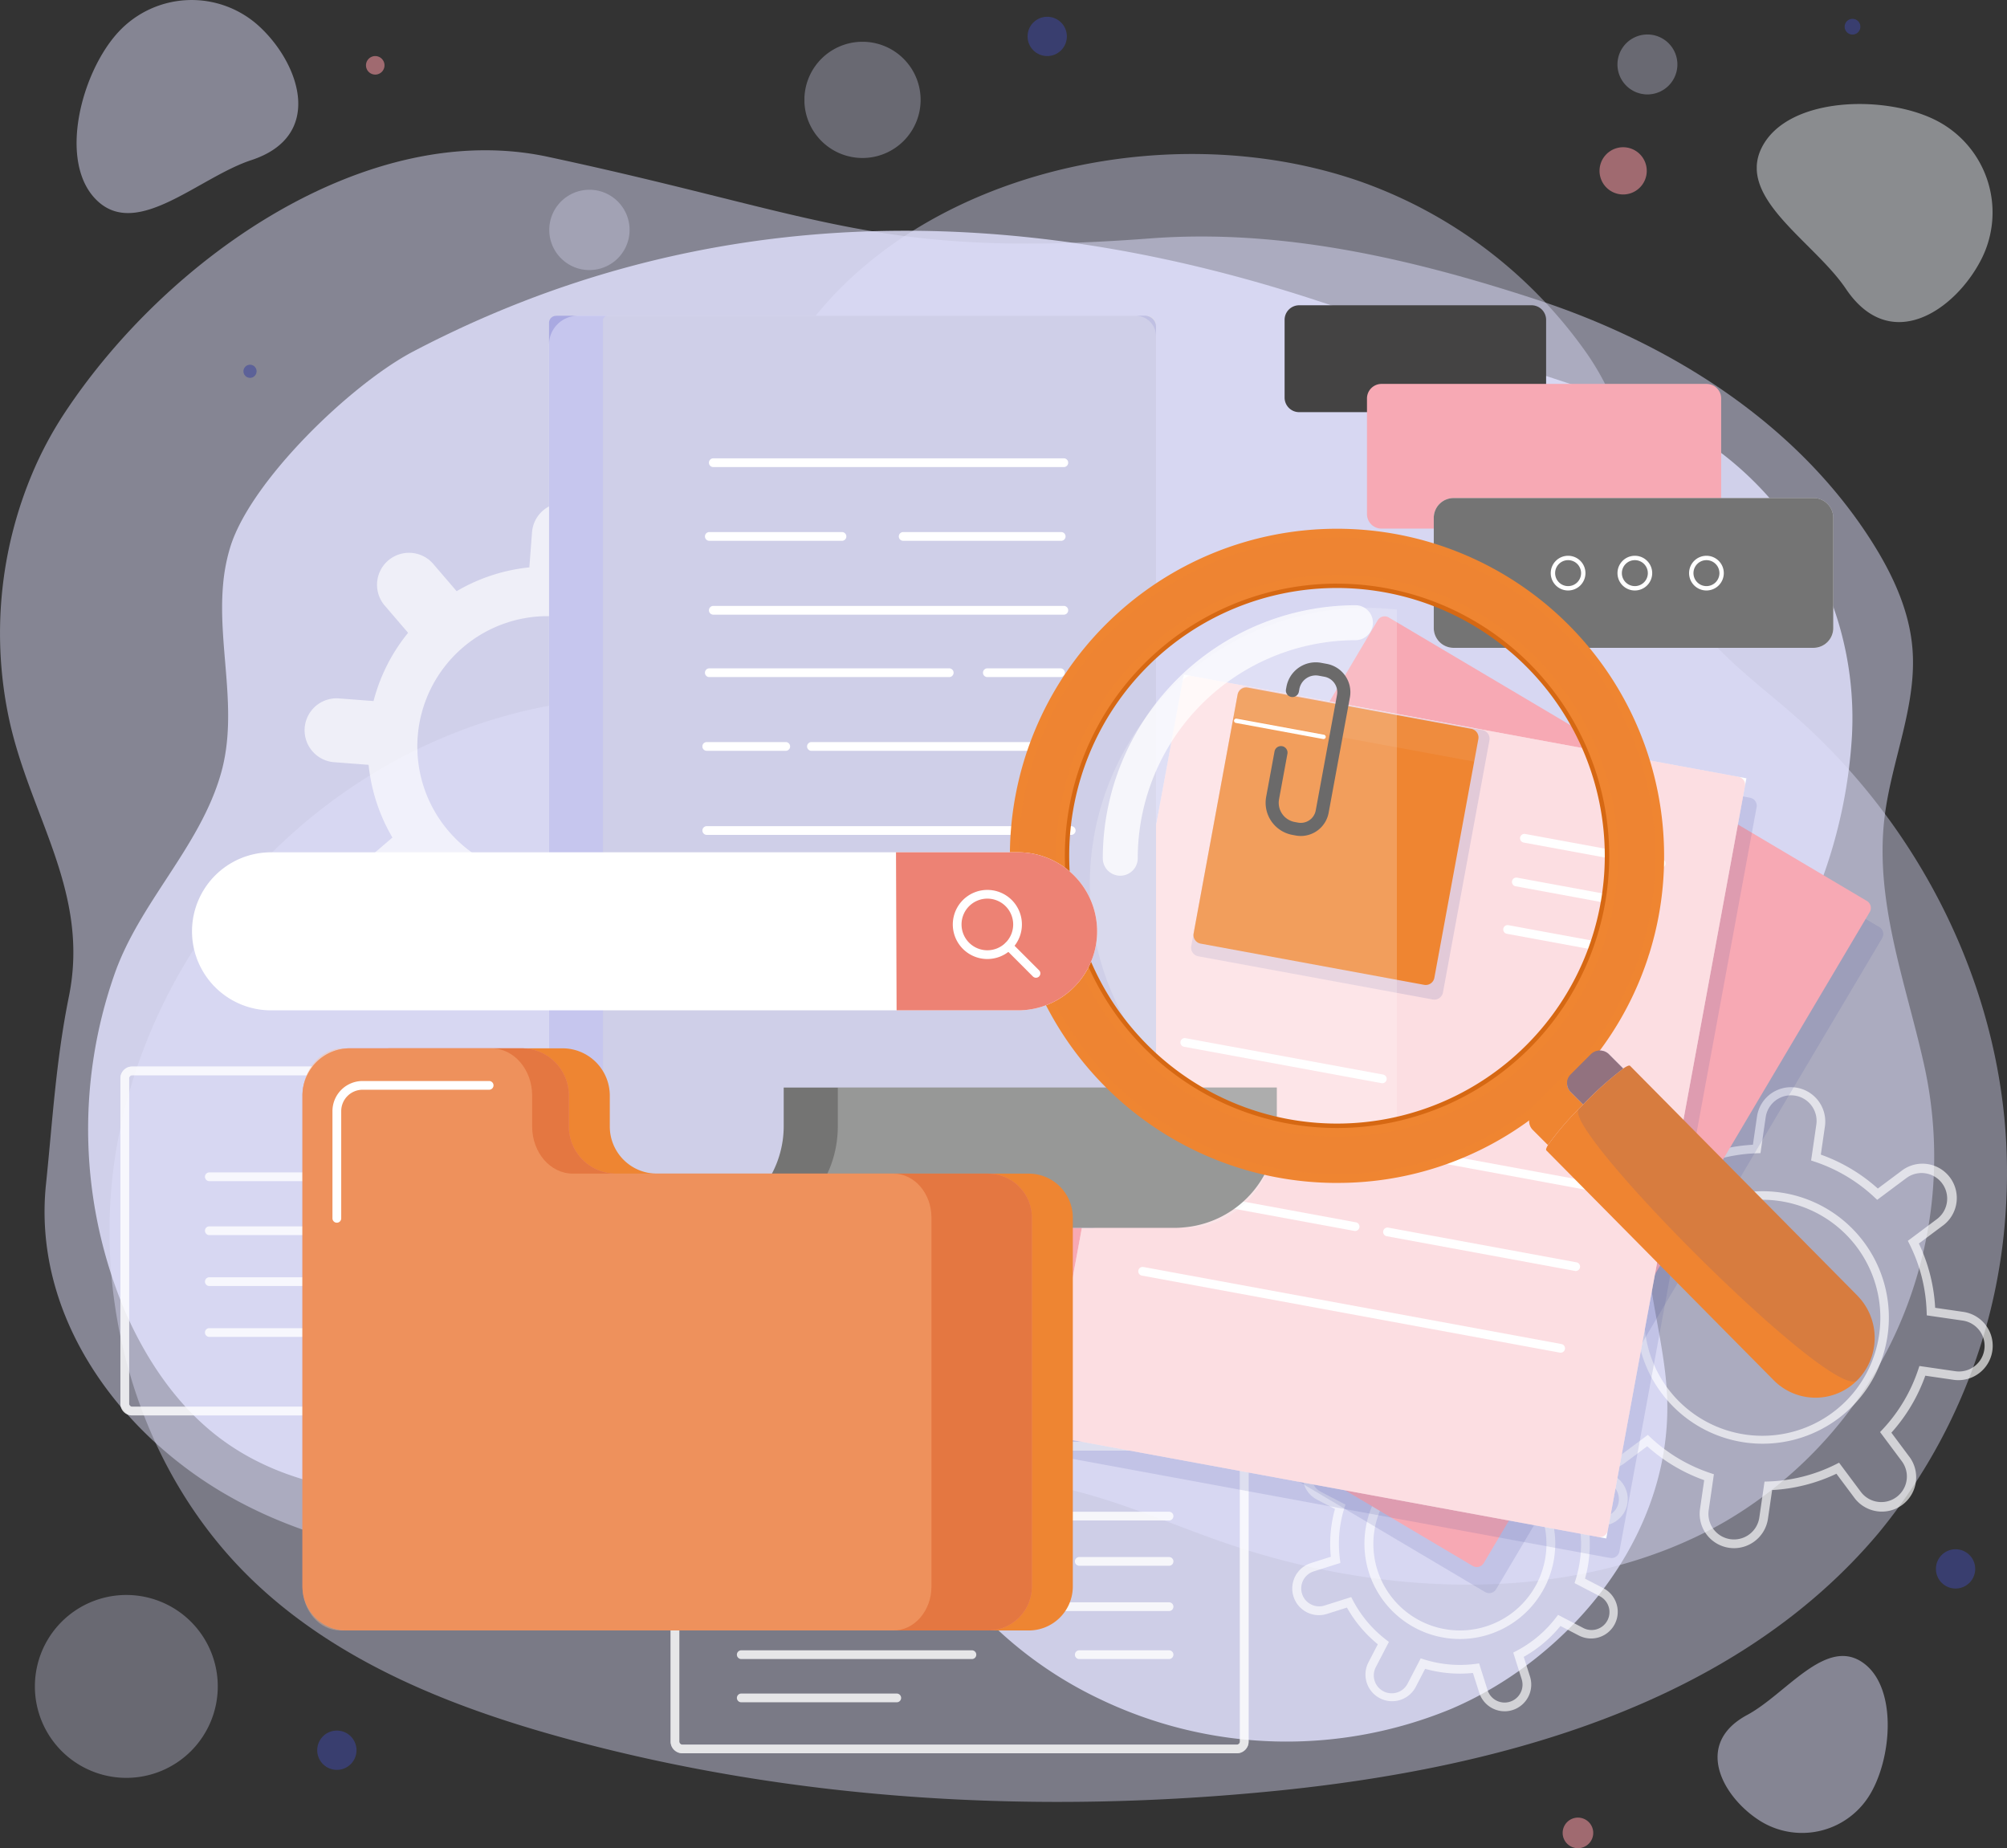 <svg xmlns="http://www.w3.org/2000/svg" width="255.564" height="235.349" viewBox="0 0 255.564 235.349">
    <rect x="0" y="0" width="255.564" height="235.349" fill="#333333" stroke="none"/>
    <defs>
        <clipPath id="2b7c87qoga">
            <path data-name="Rectangle 2" style="fill:none" d="M0 0h241.623v209.845H0z"/>
        </clipPath>
        <clipPath id="cafvvnw10b">
            <path data-name="Rectangle 3" style="fill:none" d="M0 0h14.793v14.793H0z"/>
        </clipPath>
        <clipPath id="hk7xkxapjc">
            <path data-name="Rectangle 4" style="fill:none" d="M0 0h7.633v7.633H0z"/>
        </clipPath>
        <clipPath id="dsurbnke0d">
            <path data-name="Rectangle 5" style="fill:none" d="M0 0h10.227v10.228H0z"/>
        </clipPath>
        <clipPath id="g4h5zfilde">
            <path data-name="Rectangle 6" style="fill:none" d="M0 0h23.288v23.288H0z"/>
        </clipPath>
        <clipPath id="7jcjv7ncyf">
            <path data-name="Rectangle 7" style="fill:none" d="M0 0h30.029v27.768H0z"/>
        </clipPath>
        <clipPath id="6wrmit9uug">
            <path data-name="Rectangle 8" style="fill:none" d="M0 0h21.668v22.534H0z"/>
        </clipPath>
        <clipPath id="0k8hs9jbnh">
            <path data-name="Rectangle 9" style="fill:none" d="M0 0h28.228v27.129H0z"/>
        </clipPath>
        <clipPath id="ce89y7tufi">
            <path data-name="Rectangle 10" style="fill:none" d="M0 0h246.332v182.648H0z"/>
        </clipPath>
        <clipPath id="0ueg2q07ij">
            <path data-name="Rectangle 11" style="fill:none" d="M0 0h224.663v192.393H0z"/>
        </clipPath>
        <clipPath id="pkbwszl7sk">
            <path data-name="Rectangle 12" style="fill:none" d="M0 0h5.008v5.008H0z"/>
        </clipPath>
        <clipPath id="7uo1hivrrl">
            <path data-name="Rectangle 15" style="fill:none" d="M0 0h3.895v3.895H0z"/>
        </clipPath>
        <clipPath id="2e4alixgom">
            <path data-name="Rectangle 16" style="fill:none" d="M0 0h1.669v1.669H0z"/>
        </clipPath>
        <clipPath id="l9j2xp0gcn">
            <path data-name="Rectangle 17" style="fill:none" d="M0 0h6.015v6.015H0z"/>
        </clipPath>
        <clipPath id="quwp01yk6o">
            <path data-name="Rectangle 18" style="fill:none" d="M0 0h2.359v2.359H0z"/>
        </clipPath>
        <clipPath id="6x884gijlp">
            <path data-name="Rectangle 19" style="fill:none" d="M0 0h2.005v2.005H0z"/>
        </clipPath>
        <clipPath id="k1q0d2tk4q">
            <path data-name="Rectangle 21" style="fill:none" d="M0 0h215.077v153.858H0z"/>
        </clipPath>
        <clipPath id="ubyun42rtr">
            <path data-name="Rectangle 23" style="fill:none" d="M0 0h73.61v39.657H0z"/>
        </clipPath>
        <clipPath id="j74v7rnphs">
            <path data-name="Rectangle 25" style="fill:none" d="M0 0h82.595v44.434H0z"/>
        </clipPath>
        <clipPath id="314hyweygt">
            <path data-name="Rectangle 26" style="fill:none" d="M0 0h112.091v121.053H0z"/>
        </clipPath>
        <clipPath id="tnla6va29u">
            <path data-name="Rectangle 27" style="fill:none" d="M0 0h89.137v109.665H0z"/>
        </clipPath>
        <clipPath id="1jo5qinipv">
            <path data-name="Rectangle 30" style="fill:none" d="M0 0h38.002v39.839H0z"/>
        </clipPath>
        <clipPath id="cfdg8logkw">
            <path data-name="Rectangle 31" style="fill:none" d="M0 0h31.212v9.437H0z"/>
        </clipPath>
        <clipPath id="xa4fvnpwcx">
            <path data-name="Rectangle 32" style="fill:#444443" d="M0 0h50.87v19.076H0z"/>
        </clipPath>
        <clipPath id="3j6ln5v1oy">
            <path data-name="Rectangle 33" style="fill:none" d="M0 0h77.289v116.134H0z"/>
        </clipPath>
        <clipPath id="c5csmf679z">
            <path data-name="Rectangle 34" style="fill:#dedede" d="M0 0h70.423v116.134H0z"/>
        </clipPath>
        <clipPath id="5k1ow9p3fA">
            <path data-name="Rectangle 35" style="fill:#f2f3f3" d="M0 0h66.785v17.851H0z"/>
        </clipPath>
        <clipPath id="fkk1t18rwB">
            <path data-name="Rectangle 36" style="fill:none" d="M0 0h70.433v70.433H0z"/>
        </clipPath>
        <clipPath id="em9sawrcaC">
            <path data-name="Rectangle 37" style="fill:none" d="M0 0h34.445v34.444H0z"/>
        </clipPath>
        <clipPath id="20en1lhupD">
            <path data-name="Rectangle 38" style="fill:none" d="M0 0h72.659v72.659H0z"/>
        </clipPath>
        <clipPath id="k1gay5ok9E">
            <path data-name="Rectangle 39" style="fill:#ef8431" d="M0 0h7.144v6.882H0z"/>
        </clipPath>
        <clipPath id="q7qrcbiq0F">
            <path data-name="Rectangle 40" style="fill:none" d="M0 0h37.784v40.24H0z"/>
        </clipPath>
        <clipPath id="cwhbtz04jG">
            <path data-name="Rectangle 41" style="fill:#dd711b" d="M0 0h92.875v74.135H0z"/>
        </clipPath>
        <clipPath id="sjgihz2asH">
            <path data-name="Rectangle 42" style="fill:#ffbe8b" d="M0 0h80.093v74.135H0z"/>
        </clipPath>
    </defs>
    <g data-name="Group 120">
        <g data-name="Group 3" style="opacity:.41">
            <g data-name="Group 2">
                <g data-name="Group 1" style="clip-path:url(#2b7c87qoga)" transform="translate(13.941 19.613)">
                    <path data-name="Path 1" d="M266.555 169.179a72.2 72.2 0 0 0-.331-12.3c-2.172-19.169-12.006-37.244-26.48-50-5.164-4.55-11.039-8.626-14.4-14.632-5.659-10.114-5.23-21.738-12.254-31.726a59.411 59.411 0 0 0-28.836-21.8c-34.457-11.939-82.7 7.5-78.354 49.016.016.149.032.366.051.639a15.112 15.112 0 0 1-14.8 16.078c-31.791.754-59.156 25.265-65.012 56.313-3.766 19.966 2.4 41.852 17.006 55.978 10.9 10.544 25.531 16.336 40.167 20.316 29.344 7.981 60.224 9.653 90.481 6.6 28.322-2.857 58.2-11 76.514-32.789a71.549 71.549 0 0 0 16.25-41.7" transform="translate(-25.055 -35.25)" style="fill:#e1e2fe"/>
                </g>
            </g>
        </g>
        <g data-name="Group 6" style="opacity:.31">
            <g data-name="Group 5">
                <g data-name="Group 4" style="clip-path:url(#cafvvnw10b)" transform="translate(102.435 5.322)">
                    <path data-name="Path 2" d="M198.892 16.962a7.4 7.4 0 1 1-7.4-7.4 7.4 7.4 0 0 1 7.4 7.4" transform="translate(-184.099 -9.566)" style="fill:#e1e2fe"/>
                </g>
            </g>
        </g>
        <g data-name="Group 9" style="opacity:.31">
            <g data-name="Group 8">
                <g data-name="Group 7" style="clip-path:url(#hk7xkxapjc)" transform="translate(205.96 4.392)">
                    <path data-name="Path 3" d="M377.789 11.71a3.816 3.816 0 1 1-3.816-3.816 3.817 3.817 0 0 1 3.816 3.816" transform="translate(-370.156 -7.894)" style="fill:#e1e2fe"/>
                </g>
            </g>
        </g>
        <g data-name="Group 12" style="opacity:.31">
            <g data-name="Group 11">
                <g data-name="Group 10" style="clip-path:url(#dsurbnke0d)" transform="translate(69.942 24.163)">
                    <path data-name="Path 4" d="M135.929 48.541a5.114 5.114 0 1 1-5.114-5.114 5.114 5.114 0 0 1 5.114 5.114" transform="translate(-125.702 -43.427)" style="fill:#e1e2fe"/>
                </g>
            </g>
        </g>
        <g data-name="Group 15" style="opacity:.31">
            <g data-name="Group 14">
                <g data-name="Group 13" style="clip-path:url(#g4h5zfilde)" transform="translate(4.442 203.103)">
                    <path data-name="Path 5" d="M31.272 376.665a11.644 11.644 0 1 1-11.644-11.644 11.644 11.644 0 0 1 11.644 11.644" transform="translate(-7.984 -365.021)" style="fill:#e1e2fe"/>
                </g>
            </g>
        </g>
        <g data-name="Group 18" style="opacity:.47">
            <g data-name="Group 17">
                <g data-name="Group 16" style="clip-path:url(#7jcjv7ncyf)" transform="translate(223.7 13.244)">
                    <path data-name="Path 6" d="M430.611 43.623a13.16 13.16 0 0 0-5.7-17.717c-6.466-3.319-18.89-3.075-22.21 3.391s6.632 12.015 10.69 18.045c5.659 8.41 13.9 2.748 17.217-3.718" transform="translate(-402.038 -23.803)" style="fill:#ecf1f7"/>
                </g>
            </g>
        </g>
        <g data-name="Group 21" style="opacity:.47">
            <g data-name="Group 20">
                <g data-name="Group 19" style="clip-path:url(#6wrmit9uug)" transform="translate(218.706 210.868)">
                    <path data-name="Path 7" d="M398.358 399.9a10.082 10.082 0 0 0 13.939-3c3.02-4.678 3.775-14.169-.9-17.189s-9.662 4.146-14.566 6.783c-6.84 3.678-3.148 10.388 1.531 13.408" transform="translate(-393.064 -378.976)" style="fill:#e1e2fe"/>
                </g>
            </g>
        </g>
        <g data-name="Group 24" style="opacity:.47">
            <g data-name="Group 23">
                <g data-name="Group 22" style="clip-path:url(#0k8hs9jbnh)" transform="translate(9.752)">
                    <path data-name="Path 8" d="M40.833 3.4a12.714 12.714 0 0 0-17.969.665c-4.778 5.145-7.8 16.765-2.655 21.544s12.909-3.026 19.579-5.223C49.09 17.32 45.979 8.177 40.833 3.4" transform="translate(-17.527)" style="fill:#e1e2fe"/>
                </g>
            </g>
        </g>
        <g data-name="Group 27" style="opacity:.47">
            <g data-name="Group 26">
                <g data-name="Group 25" style="clip-path:url(#ce89y7tufi)" transform="translate(0 19.14)">
                    <path data-name="Path 9" d="M4.7 74.2a52.428 52.428 0 0 0-3.639 32.173c2.583 12.621 10.439 22.315 7.713 35.777-1.66 8.2-2.076 15.795-2.918 23.908-1.729 16.659 9.087 31.338 22.506 39.264 10.9 6.438 23.675 8.854 36.205 8.682 11.277-.155 22.534-2.237 33.462-5.037 10.531-2.7 20.828-6.254 31.866-5.132 9.18.933 17.449 4.9 26 7.861 20.412 7.066 45.139 8.062 63.8-2.694a53.852 53.852 0 0 0 25.2-58.642c-2.287-10.1-6.148-20.275-4.949-30.8.835-7.331 4.189-14.407 3.574-21.76-.408-4.886-2.56-9.47-5.19-13.607-9.6-15.107-25.688-25.22-42.7-30.793-16.01-5.245-32.521-9.042-49.188-7.78-34.463 2.608-41.488-2.866-76.707-10.4C47.007 30.362 21.574 47.7 8.269 67.78A47.856 47.856 0 0 0 4.7 74.2" transform="translate(0 -34.399)" style="fill:#e1e2fe"/>
                </g>
            </g>
        </g>
        <g data-name="Group 30" style="opacity:.81">
            <g data-name="Group 29">
                <g data-name="Group 28" style="clip-path:url(#0ueg2q07ij)" transform="translate(11.226 29.384)">
                    <path data-name="Path 10" d="M37.355 97.889c-.707 7.952 1.975 16.147-.267 24.023-2.684 9.429-10.453 16.491-13.62 25.749A59.609 59.609 0 0 0 24.7 190c2.739 6.424 6.74 12.394 12.2 16.523 8.424 6.365 19.461 7.761 29.841 6.954 15.448-1.2 31.749-7.889 47.281-6.065 8.572 1.007 11.188 10.283 15.615 16.4A51.3 51.3 0 0 0 149 239.785a54.9 54.9 0 0 0 44.736 1.252c15.149-6.452 28.354-22.208 27.486-40.027-.4-8.244-3.7-16.431-2.174-24.531 1.917-10.165 9.576-19.428 15.127-27.71a63.906 63.906 0 0 0 10.568-31.184l.024-.378a42.466 42.466 0 0 0-29.24-42.715l-38.873-12.785C137.212 48.735 97.8 49.164 61.538 68.2c-7.848 4.121-20.626 16.4-23.257 24.859a23.024 23.024 0 0 0-.926 4.83" transform="translate(-20.176 -52.81)" style="fill:#e1e2fe"/>
                </g>
            </g>
        </g>
        <g data-name="Group 33" style="opacity:.58">
            <g data-name="Group 32">
                <g data-name="Group 31" style="clip-path:url(#pkbwszl7sk)" transform="translate(246.507 197.278)">
                    <path data-name="Path 11" d="M448.036 357.056a2.5 2.5 0 1 1-2.5-2.5 2.5 2.5 0 0 1 2.5 2.5" transform="translate(-443.028 -354.552)" style="fill:#3e479b"/>
                </g>
            </g>
        </g>
        <g data-name="Group 36" style="opacity:.58">
            <g data-name="Group 35">
                <g data-name="Group 34" style="clip-path:url(#pkbwszl7sk)" transform="translate(130.841 2.133)">
                    <path data-name="Path 12" d="M240.159 6.338a2.5 2.5 0 1 1-2.5-2.5 2.5 2.5 0 0 1 2.5 2.5" transform="translate(-235.151 -3.834)" style="fill:#3e479b"/>
                </g>
            </g>
        </g>
        <g data-name="Group 39" style="opacity:.58">
            <g data-name="Group 38">
                <g data-name="Group 37" style="clip-path:url(#pkbwszl7sk)" transform="translate(40.387 220.368)">
                    <path data-name="Path 13" d="M77.592 398.555a2.5 2.5 0 1 1-2.5-2.5 2.5 2.5 0 0 1 2.5 2.5" transform="translate(-72.584 -396.051)" style="fill:#3e479b"/>
                </g>
            </g>
        </g>
        <g data-name="Group 42" style="opacity:.58">
            <g data-name="Group 41">
                <g data-name="Group 40" style="clip-path:url(#7uo1hivrrl)" transform="translate(198.982 231.454)">
                    <path data-name="Path 14" d="M361.51 417.921a1.947 1.947 0 1 1-1.947-1.947 1.947 1.947 0 0 1 1.947 1.947" transform="translate(-357.615 -415.974)" style="fill:#ef929c"/>
                </g>
            </g>
        </g>
        <g data-name="Group 45" style="opacity:.58">
            <g data-name="Group 44">
                <g data-name="Group 43" style="clip-path:url(#2e4alixgom)" transform="translate(31.002 46.445)">
                    <path data-name="Path 15" d="M57.387 84.308a.835.835 0 1 1-.835-.835.835.835 0 0 1 .835.835" transform="translate(-55.718 -83.473)" style="fill:#3e479b"/>
                </g>
            </g>
        </g>
        <g data-name="Group 48" style="opacity:.58">
            <g data-name="Group 47">
                <g data-name="Group 46" style="clip-path:url(#l9j2xp0gcn)" transform="translate(203.675 18.748)">
                    <path data-name="Path 16" d="M372 37.331a3.007 3.007 0 1 1-2.312-3.568A3.007 3.007 0 0 1 372 37.331" transform="translate(-366.049 -33.695)" style="fill:#ef929c"/>
                </g>
            </g>
        </g>
        <g data-name="Group 51" style="opacity:.58">
            <g data-name="Group 50">
                <g data-name="Group 49" style="clip-path:url(#quwp01yk6o)" transform="translate(46.603 7.141)">
                    <path data-name="Path 17" d="M86.089 14.259a1.179 1.179 0 1 1-.907-1.4 1.179 1.179 0 0 1 .907 1.4" transform="translate(-83.757 -12.834)" style="fill:#ef929c"/>
                </g>
            </g>
        </g>
        <g data-name="Group 54" style="opacity:.58">
            <g data-name="Group 53">
                <g data-name="Group 52" style="clip-path:url(#6x884gijlp)" transform="translate(234.887 2.4)">
                    <path data-name="Path 18" d="M424.126 5.527a1 1 0 1 1-.771-1.19 1 1 0 0 1 .771 1.19" transform="translate(-422.144 -4.315)" style="fill:#3e479b"/>
                </g>
            </g>
        </g>
        <path data-name="Rectangle 20" style="fill:none" d="M0 0h255.564v235.349H0z"/>
        <g data-name="Group 59" style="opacity:.66">
            <g data-name="Group 58">
                <g data-name="Group 57" style="clip-path:url(#k1q0d2tk4q)" transform="translate(38.747 64.056)">
                    <path data-name="Path 19" d="m127.868 144.114-4.428-.338a22.788 22.788 0 0 0-3.032-9.258l3.37-2.892a4.073 4.073 0 1 0-5.3-6.182l-3.37 2.892a22.794 22.794 0 0 0-8.69-4.4l.338-4.428a4.073 4.073 0 1 0-8.122-.62l-.338 4.428a22.791 22.791 0 0 0-9.258 3.032l-2.892-3.37a4.073 4.073 0 1 0-6.181 5.3l2.892 3.37a22.794 22.794 0 0 0-4.4 8.69L74.021 140a4.073 4.073 0 0 0-.62 8.122l4.428.338a22.8 22.8 0 0 0 3.032 9.258l-3.37 2.892a4.073 4.073 0 1 0 5.3 6.182l3.37-2.892a22.8 22.8 0 0 0 8.69 4.4l-.338 4.428a4.073 4.073 0 1 0 8.123.62l.338-4.428a22.8 22.8 0 0 0 9.258-3.032l2.892 3.37a4.073 4.073 0 0 0 6.182-5.3l-2.892-3.37a22.794 22.794 0 0 0 4.4-8.69l4.428.338a4.073 4.073 0 1 0 .62-8.122m-28.5 18.55a16.593 16.593 0 1 1 17.808-15.282 16.593 16.593 0 0 1-17.808 15.282" transform="translate(-69.638 -115.123)" style="fill:#fff"/>
                    <path data-name="Path 20" d="M322.8 357.634a3.4 3.4 0 0 1-3.231-2.37l-.8-2.512a16.293 16.293 0 0 1-6.087-.525l-1.214 2.339a3.394 3.394 0 0 1-6.024-3.127l1.214-2.339a16.294 16.294 0 0 1-3.932-4.675l-2.512.8a3.394 3.394 0 1 1-2.049-6.471l2.512-.8a16.3 16.3 0 0 1 .525-6.087l-2.339-1.214a3.394 3.394 0 0 1 3.126-6.024l2.339 1.214A16.317 16.317 0 0 1 309 321.91l-.8-2.512a3.394 3.394 0 0 1 6.471-2.049l.8 2.512a16.272 16.272 0 0 1 6.087.525l1.214-2.339a3.394 3.394 0 1 1 6.024 3.127l-1.214 2.338a16.323 16.323 0 0 1 3.933 4.676l2.512-.8a3.394 3.394 0 1 1 2.049 6.471l-2.512.8a16.3 16.3 0 0 1-.525 6.087l2.339 1.213a3.394 3.394 0 0 1-3.127 6.025l-2.338-1.213a16.313 16.313 0 0 1-4.676 3.932l.8 2.512a3.4 3.4 0 0 1-3.239 4.42m-3.244-6.1 1.074 3.394a2.281 2.281 0 0 0 4.349-1.378l-1.075-3.392.412-.217a15.235 15.235 0 0 0 5.012-4.215l.284-.368 3.158 1.641a2.281 2.281 0 1 0 2.1-4.048l-3.159-1.64.138-.444a15.233 15.233 0 0 0 .563-6.525l-.06-.462 3.393-1.074a2.281 2.281 0 1 0-1.377-4.349l-3.393 1.075-.217-.412a15.228 15.228 0 0 0-4.216-5.012l-.369-.284 1.64-3.159a2.281 2.281 0 0 0-4.049-2.1l-1.64 3.159-.445-.138a15.258 15.258 0 0 0-6.525-.562l-.462.06-1.074-3.394a2.281 2.281 0 1 0-4.35 1.378l1.075 3.392-.412.216a15.243 15.243 0 0 0-5.012 4.217l-.284.369-3.16-1.64a2.281 2.281 0 0 0-2.1 4.049l3.159 1.64-.138.445a15.231 15.231 0 0 0-.563 6.524l.06.462-3.393 1.074a2.281 2.281 0 0 0 1.377 4.35l3.393-1.075.217.412a15.239 15.239 0 0 0 4.215 5.012l.368.284-1.639 3.159a2.281 2.281 0 1 0 4.048 2.1l1.64-3.159.445.138a15.26 15.26 0 0 0 6.524.563zm-2.444-3.106a12.148 12.148 0 1 1 3.672-.571 12.062 12.062 0 0 1-3.672.571m.027-23.129a11.02 11.02 0 1 0 5.056 1.242 11.034 11.034 0 0 0-5.056-1.242" transform="translate(-169.958 -203.776)" style="fill:#fff"/>
                    <path data-name="Path 21" d="M376.3 307.452a4.375 4.375 0 0 1-4.327-5l.531-3.658a21.781 21.781 0 0 1-7.257-4.319l-2.963 2.211a4.37 4.37 0 0 1-5.226-7l2.963-2.211a21.748 21.748 0 0 1-2.077-8.185l-3.658-.532a4.37 4.37 0 0 1 1.256-8.648l3.66.532a21.744 21.744 0 0 1 4.319-7.257l-2.212-2.962a4.37 4.37 0 1 1 7-5.228l2.212 2.962a21.747 21.747 0 0 1 8.185-2.076l.532-3.659a4.37 4.37 0 0 1 8.648 1.256l-.531 3.66a21.741 21.741 0 0 1 7.257 4.319l2.963-2.212a4.37 4.37 0 1 1 5.226 7l-2.962 2.212a21.748 21.748 0 0 1 2.076 8.185l3.659.532a4.37 4.37 0 0 1-1.256 8.648l-3.659-.532a21.747 21.747 0 0 1-4.319 7.257l2.211 2.963a4.37 4.37 0 1 1-7 5.227l-2.211-2.963a21.749 21.749 0 0 1-8.185 2.077l-.532 3.66a4.377 4.377 0 0 1-4.321 3.742m-10.976-14.423.34.319a20.688 20.688 0 0 0 7.633 4.544l.441.147-.664 4.575a3.257 3.257 0 0 0 6.447.937l.664-4.576.465-.015a20.665 20.665 0 0 0 8.611-2.185l.416-.208 2.765 3.706a3.257 3.257 0 1 0 5.22-3.9l-2.765-3.706.318-.34a20.669 20.669 0 0 0 4.544-7.633l.147-.441 4.575.664a3.257 3.257 0 1 0 .937-6.447l-4.576-.664-.015-.465a20.664 20.664 0 0 0-2.184-8.61l-.208-.416 3.7-2.766a3.256 3.256 0 1 0-3.9-5.219l-3.705 2.765-.34-.319a20.668 20.668 0 0 0-7.633-4.544l-.441-.147.664-4.575a3.257 3.257 0 0 0-6.447-.936l-.664 4.575-.465.016a20.659 20.659 0 0 0-8.61 2.185l-.416.208-2.765-3.7a3.257 3.257 0 1 0-5.22 3.9l2.765 3.7-.318.34a20.655 20.655 0 0 0-4.544 7.633l-.147.441-4.575-.664a3.257 3.257 0 0 0-.936 6.447l4.575.664.015.465a20.671 20.671 0 0 0 2.185 8.61l.208.416-3.706 2.765a3.257 3.257 0 1 0 3.9 5.219zm14.627 1.12a16.075 16.075 0 1 1 9.6-3.188 16.081 16.081 0 0 1-9.6 3.188m-.052-31.067a15.029 15.029 0 1 0 2.185.159 15.167 15.167 0 0 0-2.185-.159m9.324 27.432z" transform="translate(-194.245 -174.365)" style="fill:#fff"/>
                </g>
            </g>
        </g>
        <g data-name="Group 65" style="opacity:.81">
            <g data-name="Group 64">
                <g data-name="Group 63" style="clip-path:url(#ubyun42rtr)" transform="translate(85.389 183.607)">
                    <path data-name="Path 22" d="M257.982 357.449h-11.43a.556.556 0 1 1 0-1.113h11.43a.556.556 0 1 1 0 1.113" transform="translate(-194.509 -341.673)" style="fill:#fff"/>
                    <path data-name="Path 23" d="M257.982 378.8h-11.43a.556.556 0 0 1 0-1.113h11.43a.556.556 0 1 1 0 1.113" transform="translate(-194.509 -351.145)" style="fill:#fff"/>
                    <path data-name="Path 24" d="M225.565 369.639h-70.593a1.51 1.51 0 0 1-1.508-1.508v-36.639a1.511 1.511 0 0 1 1.508-1.509h70.592a1.511 1.511 0 0 1 1.509 1.509v36.639a1.51 1.51 0 0 1-1.509 1.508M154.972 331.1a.4.4 0 0 0-.4.4v36.639a.4.4 0 0 0 .4.4h70.592a.4.4 0 0 0 .4-.4v-36.647a.4.4 0 0 0-.4-.4z" transform="translate(-153.463 -329.983)" style="fill:#fff"/>
                    <g data-name="Group 62" style="opacity:.66">
                        <g data-name="Group 61">
                            <g data-name="Group 60" style="clip-path:url(#ubyun42rtr)">
                                <path data-name="Path 25" d="M225.565 369.639h-70.593a1.51 1.51 0 0 1-1.508-1.508v-36.639a1.511 1.511 0 0 1 1.508-1.509h70.592a1.511 1.511 0 0 1 1.509 1.509v36.639a1.51 1.51 0 0 1-1.509 1.508M154.972 331.1a.4.4 0 0 0-.4.4v36.639a.4.4 0 0 0 .4.4h70.592a.4.4 0 0 0 .4-.4v-36.647a.4.4 0 0 0-.4-.4z" transform="translate(-153.463 -329.983)" style="fill:#fff"/>
                            </g>
                        </g>
                    </g>
                    <path data-name="Path 26" d="M223.672 347.087h-54.467a.556.556 0 1 1 0-1.113h54.467a.556.556 0 1 1 0 1.113" transform="translate(-160.199 -337.076)" style="fill:#fff"/>
                    <path data-name="Path 27" d="M223.672 367.812h-54.467a.556.556 0 1 1 0-1.113h54.467a.556.556 0 1 1 0 1.113" transform="translate(-160.199 -346.27)" style="fill:#fff"/>
                    <path data-name="Path 28" d="M198.57 357.449H169.2a.556.556 0 1 1 0-1.113h29.37a.556.556 0 1 1 0 1.113" transform="translate(-160.199 -341.673)" style="fill:#fff"/>
                    <path data-name="Path 29" d="M198.57 378.8H169.2a.556.556 0 1 1 0-1.113h29.37a.556.556 0 1 1 0 1.113" transform="translate(-160.199 -351.145)" style="fill:#fff"/>
                    <path data-name="Path 30" d="M189.008 388.695H169.2a.556.556 0 0 1 0-1.113H189a.556.556 0 0 1 0 1.113" transform="translate(-160.199 -355.533)" style="fill:#fff"/>
                </g>
            </g>
        </g>
        <g data-name="Group 71" style="opacity:.81">
            <g data-name="Group 70">
                <g data-name="Group 69" style="clip-path:url(#j74v7rnphs)" transform="translate(15.331 135.806)">
                    <path data-name="Path 31" d="M60.31 293.424H47.463a.556.556 0 1 1 0-1.113H60.31a.556.556 0 1 1 0 1.113" transform="translate(-36.139 -265.471)" style="fill:#fff"/>
                    <path data-name="Path 32" d="M60.31 269.424H47.463a.556.556 0 1 1 0-1.113H60.31a.556.556 0 1 1 0 1.113" transform="translate(-36.139 -254.825)" style="fill:#fff"/>
                    <path data-name="Path 33" d="M108.639 288.508H29.062A1.511 1.511 0 0 1 27.553 287v-41.417a1.511 1.511 0 0 1 1.509-1.509h79.577a1.511 1.511 0 0 1 1.508 1.509V287a1.51 1.51 0 0 1-1.508 1.508m-79.577-43.321a.4.4 0 0 0-.4.4V287a.4.4 0 0 0 .4.4h79.577a.4.4 0 0 0 .4-.4v-41.417a.4.4 0 0 0-.4-.4z" transform="translate(-27.553 -244.074)" style="fill:#fff"/>
                    <g data-name="Group 68" style="opacity:.66">
                        <g data-name="Group 67">
                            <g data-name="Group 66" style="clip-path:url(#j74v7rnphs)">
                                <path data-name="Path 34" d="M108.639 288.508H29.062A1.511 1.511 0 0 1 27.553 287v-41.417a1.511 1.511 0 0 1 1.509-1.509h79.577a1.511 1.511 0 0 1 1.508 1.509V287a1.51 1.51 0 0 1-1.508 1.508m-79.577-43.321a.4.4 0 0 0-.4.4V287a.4.4 0 0 0 .4.4h79.577a.4.4 0 0 0 .4-.4v-41.417a.4.4 0 0 0-.4-.4z" transform="translate(-27.553 -244.074)" style="fill:#fff"/>
                            </g>
                        </g>
                    </g>
                    <path data-name="Path 35" d="M108.68 305.07H47.462a.556.556 0 1 1 0-1.113h61.218a.556.556 0 1 1 0 1.113" transform="translate(-36.138 -270.637)" style="fill:#fff"/>
                    <path data-name="Path 36" d="M108.68 281.776H47.462a.556.556 0 1 1 0-1.113h61.218a.556.556 0 1 1 0 1.113" transform="translate(-36.138 -260.304)" style="fill:#fff"/>
                    <path data-name="Path 37" d="M131.172 293.424h-33a.556.556 0 1 1 0-1.113h33a.556.556 0 1 1 0 1.113" transform="translate(-58.63 -265.471)" style="fill:#fff"/>
                    <path data-name="Path 38" d="M131.172 269.424h-33a.556.556 0 1 1 0-1.113h33a.556.556 0 1 1 0 1.113" transform="translate(-58.63 -254.825)" style="fill:#fff"/>
                    <path data-name="Path 39" d="M139.739 258.306H117.48a.556.556 0 0 1 0-1.113h22.258a.556.556 0 0 1 0 1.113" transform="translate(-67.197 -249.893)" style="fill:#fff"/>
                </g>
            </g>
        </g>
        <g data-name="Group 74" style="opacity:.14">
            <g data-name="Group 73">
                <g data-name="Group 72" style="clip-path:url(#314hyweygt)" transform="translate(127.716 81.815)">
                    <path data-name="Path 40" d="m290.923 267.949-60.882-36.1a1.03 1.03 0 0 1-.361-1.412l49.148-82.9a1.03 1.03 0 0 1 1.412-.361l60.882 36.1a1.03 1.03 0 0 1 .361 1.412l-49.148 82.9a1.031 1.031 0 0 1-1.412.361" transform="translate(-229.535 -147.04)" style="fill:#3e479b"/>
                </g>
            </g>
        </g>
        <path data-name="Path 41" d="m288.081 261.979-60.882-36.1a1.03 1.03 0 0 1-.361-1.412l49.148-82.9a1.03 1.03 0 0 1 1.412-.361l60.882 36.1a1.03 1.03 0 0 1 .361 1.412l-49.148 82.9a1.031 1.031 0 0 1-1.412.361" transform="translate(-100.558 -62.577)" style="fill:#f7a9b4"/>
        <g data-name="Group 77" style="opacity:.14">
            <g data-name="Group 76">
                <g data-name="Group 75" style="clip-path:url(#tnla6va29u)" transform="translate(134.561 88.739)">
                    <path data-name="Path 42" d="M312.287 269.132 242.681 256.3a1.03 1.03 0 0 1-.827-1.2l17.47-94.774a1.03 1.03 0 0 1 1.2-.826l69.605 12.83a1.03 1.03 0 0 1 .827 1.2l-17.47 94.774a1.03 1.03 0 0 1-1.2.826" transform="translate(-241.837 -159.484)" style="fill:#3e479b"/>
                </g>
            </g>
        </g>
        <path data-name="Rectangle 28" transform="rotate(-79.556 176.182 11.53)" style="fill:#fff" d="M0 0h98.431v72.838H0z"/>
        <g data-name="Group 80" style="opacity:.39">
            <g data-name="Group 79">
                <g data-name="Group 78" style="clip-path:url(#tnla6va29u)" transform="translate(133.074 86.073)">
                    <path data-name="Path 43" d="m309.613 264.341-69.606-12.83a1.03 1.03 0 0 1-.826-1.2l17.47-94.774a1.03 1.03 0 0 1 1.2-.826l69.606 12.83a1.03 1.03 0 0 1 .826 1.2l-17.47 94.774a1.03 1.03 0 0 1-1.2.826" transform="translate(-239.163 -154.693)" style="fill:#f7a9b4"/>
                </g>
            </g>
        </g>
        <path data-name="Path 44" d="M365.848 195.165a.533.533 0 0 1-.1-.009l-17.424-3.212a.556.556 0 1 1 .2-1.094l17.424 3.212a.556.556 0 0 1-.1 1.1" transform="translate(-154.309 -84.654)" style="fill:#fff"/>
        <path data-name="Path 45" d="M364 205.168a.535.535 0 0 1-.1-.009l-17.424-3.212a.556.556 0 0 1 .2-1.094l17.424 3.212a.556.556 0 0 1-.1 1.1" transform="translate(-153.491 -89.092)" style="fill:#fff"/>
        <path data-name="Path 46" d="M362 216.042a.545.545 0 0 1-.1-.009l-17.423-3.212a.556.556 0 1 1 .2-1.094l17.424 3.212a.556.556 0 0 1-.1 1.1" transform="translate(-152.602 -93.915)" style="fill:#fff"/>
        <g data-name="Group 83" style="opacity:.14">
            <g data-name="Group 82">
                <g data-name="Group 81" style="clip-path:url(#1jo5qinipv)" transform="translate(151.675 87.451)">
                    <path data-name="Path 47" d="m303.359 196.989-29.853-5.5a1.115 1.115 0 0 1-.895-1.3l5.918-32.105a1.115 1.115 0 0 1 1.3-.895l29.853 5.5a1.115 1.115 0 0 1 .894 1.3l-5.918 32.105a1.114 1.114 0 0 1-1.3.895" transform="translate(-272.593 -157.169)" style="fill:#3e479b"/>
                </g>
            </g>
        </g>
        <path data-name="Path 48" d="m302.5 195.206-28.46-5.246a1.115 1.115 0 0 1-.894-1.3l5.6-30.4a1.116 1.116 0 0 1 1.3-.895l28.46 5.246a1.115 1.115 0 0 1 .895 1.3l-5.6 30.4a1.114 1.114 0 0 1-1.3.895" transform="translate(-121.155 -69.799)" style="fill:#ef8531"/>
        <g data-name="Group 86" style="opacity:.07">
            <g data-name="Group 85">
                <g data-name="Group 84" style="clip-path:url(#cfdg8logkw)" transform="translate(157.064 87.547)">
                    <path data-name="Path 49" d="m312.931 166.781-30.653-5.65.535-2.9a1.082 1.082 0 0 1 1.261-.868l28.562 5.265a1.044 1.044 0 0 1 .837 1.215z" transform="translate(-282.279 -157.343)" style="fill:#ecf1f7"/>
                </g>
            </g>
        </g>
        <path data-name="Path 50" d="M294.119 173.686a3.6 3.6 0 0 1-.654-.06l-.424-.078a4.162 4.162 0 0 1-3.335-4.841l1.071-5.808a.835.835 0 0 1 1.642.3l-1.07 5.808a2.489 2.489 0 0 0 1.994 2.9l.425.078a1.934 1.934 0 0 0 2.251-1.551l2.71-14.7a2 2 0 0 0-1.6-2.324l-.726-.134a2.12 2.12 0 0 0-2.468 1.7l-.066.362a.835.835 0 0 1-1.642-.3l.067-.363a3.792 3.792 0 0 1 4.411-3.038l.726.134a3.669 3.669 0 0 1 2.94 4.268l-2.71 14.7a3.609 3.609 0 0 1-3.542 2.95" transform="translate(-128.479 -67.234)" style="fill:#444343"/>
        <path data-name="Path 51" d="M293.81 167.053a.322.322 0 0 1-.051 0L282.636 165a.278.278 0 1 1 .1-.547l11.122 2.05a.278.278 0 0 1-.05.552" transform="translate(-125.273 -72.946)" style="fill:#fff"/>
        <path data-name="Path 52" d="M321.133 263.757a.535.535 0 0 1-.1-.009l-53.239-9.814a.556.556 0 1 1 .2-1.094l53.24 9.814a.556.556 0 0 1-.1 1.1" transform="translate(-118.587 -112.152)" style="fill:#fff"/>
        <path data-name="Path 53" d="M314.292 300.87a.533.533 0 0 1-.1-.009l-53.24-9.813a.556.556 0 1 1 .2-1.094l53.241 9.813a.556.556 0 0 1-.1 1.1" transform="translate(-115.552 -128.615)" style="fill:#fff"/>
        <path data-name="Path 54" d="M289.64 277.139a.533.533 0 0 1-.1-.009l-25.168-4.639a.556.556 0 1 1 .2-1.094l25.168 4.639a.556.556 0 0 1-.1 1.1" transform="translate(-117.069 -120.383)" style="fill:#fff"/>
        <path data-name="Path 55" d="M295.872 243.328a.535.535 0 0 1-.1-.009l-25.172-4.64a.556.556 0 1 1 .2-1.094l25.168 4.639a.556.556 0 0 1-.1 1.1" transform="translate(-119.834 -105.386)" style="fill:#fff"/>
        <path data-name="Path 56" d="M341.067 286.468a.543.543 0 0 1-.1-.009l-23.979-4.42a.556.556 0 0 1 .2-1.094l23.98 4.421a.556.556 0 0 1-.1 1.1" transform="translate(-140.408 -124.619)" style="fill:#fff"/>
        <path data-name="Path 57" d="M325.427 83.479h-29.59a1.854 1.854 0 0 1-1.855-1.855v-9.9a1.854 1.854 0 0 1 1.855-1.855h29.59a1.854 1.854 0 0 1 1.855 1.855v9.9a1.854 1.854 0 0 1-1.855 1.855" transform="translate(-130.406 -30.995)" style="fill:#444343"/>
        <path data-name="Path 58" d="M356.082 106.289h-41.391a1.854 1.854 0 0 1-1.855-1.855V89.716a1.855 1.855 0 0 1 1.855-1.855h41.391a1.855 1.855 0 0 1 1.854 1.855v14.719a1.854 1.854 0 0 1-1.854 1.855" transform="translate(-138.77 -38.974)" style="fill:#f7a9b4"/>
        <path data-name="Path 59" d="M330.638 113.979h45.835a2.525 2.525 0 0 1 2.518 2.518v14.041a2.525 2.525 0 0 1-2.518 2.517h-45.835a2.525 2.525 0 0 1-2.518-2.517V116.5a2.525 2.525 0 0 1 2.518-2.518" transform="translate(-145.549 -50.56)" style="fill:#fff"/>
        <g data-name="Group 89" style="opacity:.74">
            <g data-name="Group 88">
                <g data-name="Group 87" style="clip-path:url(#xa4fvnpwcx)" transform="translate(182.571 63.419)">
                    <path data-name="Path 60" d="M330.638 113.979h45.835a2.525 2.525 0 0 1 2.518 2.518v14.041a2.525 2.525 0 0 1-2.518 2.517h-45.835a2.525 2.525 0 0 1-2.518-2.517V116.5a2.525 2.525 0 0 1 2.518-2.518" transform="translate(-328.12 -113.979)" style="fill:#444443"/>
                </g>
            </g>
        </g>
        <path data-name="Path 61" d="M388.761 131.613a2.21 2.21 0 1 1 2.21-2.21 2.212 2.212 0 0 1-2.21 2.21m0-3.863a1.653 1.653 0 1 0 1.654 1.654 1.655 1.655 0 0 0-1.654-1.654" transform="translate(-171.469 -56.421)" style="fill:#fff"/>
        <path data-name="Path 62" d="M372.375 131.613a2.21 2.21 0 1 1 2.21-2.21 2.212 2.212 0 0 1-2.21 2.21m0-3.863a1.653 1.653 0 1 0 1.654 1.654 1.655 1.655 0 0 0-1.654-1.654" transform="translate(-164.2 -56.421)" style="fill:#fff"/>
        <path data-name="Path 63" d="M357.1 131.613a2.21 2.21 0 1 1 2.21-2.21 2.212 2.212 0 0 1-2.21 2.21m0-3.863a1.653 1.653 0 1 0 1.654 1.654 1.655 1.655 0 0 0-1.654-1.654" transform="translate(-157.424 -56.421)" style="fill:#fff"/>
        <path data-name="Path 64" d="M129.322 72.268h71.022a2.59 2.59 0 0 1 2.59 2.59v104.608A8.936 8.936 0 0 1 194 188.4h-49.314a19.041 19.041 0 0 1-19.041-19.041V75.945a3.677 3.677 0 0 1 3.677-3.677" transform="translate(-55.735 -32.057)" style="fill:#fff"/>
        <g data-name="Group 92" style="opacity:.39">
            <g data-name="Group 91">
                <g data-name="Group 90" style="clip-path:url(#3j6ln5v1oy)" transform="translate(69.91 40.211)">
                    <path data-name="Path 65" d="M126.55 72.268h75a1.388 1.388 0 0 1 1.388 1.388v106.226a8.519 8.519 0 0 1-8.519 8.519h-51.426a17.348 17.348 0 0 1-17.347-17.348V73.172a.9.9 0 0 1 .9-.9" transform="translate(-125.645 -72.268)" style="fill:#6d6cd4"/>
                </g>
            </g>
        </g>
        <g data-name="Group 95" style="opacity:.39">
            <g data-name="Group 94">
                <g data-name="Group 93" style="clip-path:url(#c5csmf679z)" transform="translate(76.776 40.211)">
                    <path data-name="Path 66" d="M138.6 72.268h68.712a1.1 1.1 0 0 1 1.1 1.1v106.805a8.229 8.229 0 0 1-8.229 8.229h-45.142a17.057 17.057 0 0 1-17.057-17.057V72.881a.613.613 0 0 1 .613-.613" transform="translate(-137.984 -72.268)" style="fill:#dedede"/>
                </g>
            </g>
        </g>
        <path data-name="Path 67" d="M157.368 266.735v.019h62.078a12.937 12.937 0 0 0 12.937-12.937V248.9H169.6v4.914a12.937 12.937 0 0 1-12.235 12.918" transform="translate(-69.806 -110.41)" style="fill:#747473"/>
        <g data-name="Group 98" style="opacity:.28">
            <g data-name="Group 97">
                <g data-name="Group 96" style="clip-path:url(#5k1ow9p3fA)" transform="translate(95.792 138.493)">
                    <path data-name="Path 68" d="M172.159 266.735v.019h55.268c6.361 0 11.518-5.792 11.518-12.937V248.9h-55.893v4.914c0 6.91-4.822 12.553-10.893 12.918" transform="translate(-172.159 -248.903)" style="fill:#f2f3f3"/>
                </g>
            </g>
        </g>
        <path data-name="Path 69" d="M207.439 223.959H162.8a.556.556 0 1 1 0-1.113h44.635a.556.556 0 1 1 0 1.113" transform="translate(-71.971 -98.852)" style="fill:#fff"/>
        <path data-name="Path 70" d="M207.711 190.183h-46.406a.556.556 0 0 1 0-1.113h46.406a.556.556 0 0 1 0 1.113" transform="translate(-71.306 -83.869)" style="fill:#fff"/>
        <path data-name="Path 71" d="M184.01 207.057H160.3a.556.556 0 0 1 0-1.113h23.71a.556.556 0 1 1 0 1.113" transform="translate(-70.859 -91.354)" style="fill:#fff"/>
        <path data-name="Path 72" d="M183.646 207.057h-20.12a.556.556 0 1 1 0-1.113h20.119a.556.556 0 0 1 0 1.113" transform="translate(-72.291 -91.354)" style="fill:#fff"/>
        <path data-name="Path 73" d="M192.433 154.069h-30.548a.556.556 0 0 1 0-1.113h30.548a.556.556 0 1 1 0 1.113" transform="translate(-71.563 -67.849)" style="fill:#fff"/>
        <path data-name="Path 74" d="M234.819 154.069h-9.305a.556.556 0 0 1 0-1.113h9.305a.556.556 0 0 1 0 1.113" transform="translate(-99.788 -67.849)" style="fill:#fff"/>
        <path data-name="Path 75" d="M218.335 170.943h-33.079a.556.556 0 0 1 0-1.113h33.079a.556.556 0 0 1 0 1.113" transform="translate(-81.93 -75.335)" style="fill:#fff"/>
        <path data-name="Path 76" d="M171.364 170.943H161.3a.556.556 0 0 1 0-1.113h10.06a.556.556 0 1 1 0 1.113" transform="translate(-71.306 -75.335)" style="fill:#fff"/>
        <path data-name="Path 77" d="M207.439 139.782H162.8a.556.556 0 1 1 0-1.113h44.635a.556.556 0 1 1 0 1.113" transform="translate(-71.971 -61.512)" style="fill:#fff"/>
        <path data-name="Path 78" d="M207.439 106.006H162.8a.556.556 0 1 1 0-1.113h44.635a.556.556 0 1 1 0 1.113" transform="translate(-71.971 -46.529)" style="fill:#fff"/>
        <path data-name="Path 79" d="M178.779 122.88h-16.894a.556.556 0 0 1 0-1.113h16.893a.556.556 0 0 1 0 1.113" transform="translate(-71.563 -54.014)" style="fill:#fff"/>
        <path data-name="Path 80" d="M226.374 122.88h-20.12a.556.556 0 1 1 0-1.113h20.119a.556.556 0 1 1 0 1.113" transform="translate(-91.245 -54.014)" style="fill:#fff"/>
        <g data-name="Group 101" style="opacity:.21">
            <g data-name="Group 100">
                <g data-name="Group 99" style="clip-path:url(#fkk1t18rwB)" transform="translate(107.44 73.767)">
                    <path data-name="Path 81" d="M277.9 132.576a35.217 35.217 0 1 0 35.217 35.217 35.217 35.217 0 0 0-35.217-35.217" transform="translate(-211.352 -128.933)" style="fill:#fff"/>
                </g>
            </g>
        </g>
        <g data-name="Group 104" style="opacity:.76">
            <g data-name="Group 103">
                <g data-name="Group 102" style="clip-path:url(#em9sawrcaC)" transform="translate(140.425 77.07)">
                    <path data-name="Path 82" d="M254.6 172.956a2.226 2.226 0 0 1-2.226-2.226 32.255 32.255 0 0 1 32.219-32.219 2.226 2.226 0 0 1 0 4.451 27.8 27.8 0 0 0-27.767 27.767 2.225 2.225 0 0 1-2.226 2.226" transform="translate(-252.375 -138.512)" style="fill:#fff"/>
                </g>
            </g>
        </g>
        <g data-name="Group 107">
            <g data-name="Group 106">
                <g data-name="Group 105" style="clip-path:url(#20en1lhupD)" transform="translate(133.918 72.654)">
                    <path data-name="Path 83" d="M277.01 203.235a36.329 36.329 0 1 1 36.33-36.335 36.371 36.371 0 0 1-36.329 36.33m0-70.433a34.1 34.1 0 1 0 34.1 34.1 34.142 34.142 0 0 0-34.1-34.1" transform="translate(-240.681 -130.576)" style="fill:#d66813"/>
                </g>
            </g>
        </g>
        <path data-name="Path 84" d="M305.58 188.338a1.672 1.672 0 0 1 .167-.136 41.192 41.192 0 1 0-7.531 7.5l4.755-4.754zm-32.369 9.984a35.217 35.217 0 1 1 35.217-35.217 35.217 35.217 0 0 1-35.217 35.217" transform="translate(-102.963 -54.122)" style="fill:#ee8432"/>
        <path data-name="Path 85" d="M272.767 204.313a41.652 41.652 0 1 1 41.652-41.652 41.245 41.245 0 0 1-8.676 25.436l-.1.1a.9.9 0 0 0-.108.086l-7.42 7.412a41.253 41.253 0 0 1-25.344 8.614m0-82.191a40.539 40.539 0 1 0 0 81.079 40.15 40.15 0 0 0 24.637-8.361l7.339-7.339a1.587 1.587 0 0 1 .165-.141 40.147 40.147 0 0 0 8.4-24.7 40.586 40.586 0 0 0-40.539-40.539m0 76.313a35.773 35.773 0 1 1 35.773-35.774 35.814 35.814 0 0 1-35.773 35.774m0-70.433a34.66 34.66 0 1 0 34.66 34.66A34.7 34.7 0 0 0 272.767 128" transform="translate(-102.519 -53.678)" style="fill:#ef8531"/>
        <path data-name="Path 86" d="m356.831 249.722-1.594-1.594a1.572 1.572 0 0 1 0-2.222l-4.754 4.755-.077.077a1.571 1.571 0 0 0 0 2.222l1.934 1.935a37.832 37.832 0 0 1 4.491-5.172" transform="translate(-155.231 -109.081)" style="fill:#ef8531"/>
        <path data-name="Path 87" d="M359.09 243.461a1.571 1.571 0 0 0 0 2.222l1.594 1.594a43.861 43.861 0 0 1 5.09-4.574l-1.852-1.852a1.628 1.628 0 0 0-2.222 0z" transform="translate(-159.083 -106.636)" style="fill:#4c65ba"/>
        <g data-name="Group 110" style="opacity:.43">
            <g data-name="Group 109">
                <g data-name="Group 108" style="clip-path:url(#k1gay5ok9E)" transform="translate(199.547 133.759)">
                    <path data-name="Path 88" d="M359.09 243.461a1.571 1.571 0 0 0 0 2.222l1.594 1.594a43.861 43.861 0 0 1 5.09-4.574l-1.852-1.852a1.628 1.628 0 0 0-2.222 0z" transform="translate(-358.63 -240.395)" style="fill:#ef8431"/>
                </g>
            </g>
        </g>
        <path data-name="Path 89" d="m393.461 273.155-28.94-29.255c-.1-.106-.421.035-.876.343a43.962 43.962 0 0 0-5.09 4.574 37.856 37.856 0 0 0-4.491 5.172c-.208.348-.288.59-.2.682l28.94 29.255a7.477 7.477 0 0 0 10.654 0 7.674 7.674 0 0 0 0-10.771" transform="translate(-156.954 -108.175)" style="fill:#ef8431"/>
        <g data-name="Group 113" style="opacity:.14">
            <g data-name="Group 112">
                <g data-name="Group 111" style="clip-path:url(#q7qrcbiq0F)" transform="translate(200.929 135.689)">
                    <path data-name="Path 90" d="m396.693 273.155-28.94-29.255c-.39-.393-3.687 2.561-6.519 5.48-2.409 2.484 32.516 37.52 35.459 34.546a7.674 7.674 0 0 0 0-10.771" transform="translate(-361.115 -243.864)" style="fill:#3e479b"/>
                </g>
            </g>
        </g>
        <path data-name="Path 91" d="M149.135 215.181H54.007a10.063 10.063 0 0 1 0-20.126h95.128a10.063 10.063 0 0 1 0 20.126" transform="translate(-19.493 -86.524)" style="fill:#fff"/>
        <path data-name="Path 92" d="M220.6 215.181h-15.472l-.075-20.126H220.6a10.063 10.063 0 0 1 0 20.126" transform="translate(-90.959 -86.524)" style="fill:#ed8274"/>
        <path data-name="Path 93" d="M222.449 212.461a4.4 4.4 0 1 1 3.113-1.29 4.407 4.407 0 0 1-3.113 1.29m0-7.69a3.288 3.288 0 1 0 3.289 3.288 3.292 3.292 0 0 0-3.289-3.288" transform="translate(-96.723 -90.34)" style="fill:#fff"/>
        <path data-name="Path 94" d="M233.859 220.093a.555.555 0 0 1-.393-.163l-3.492-3.492a.557.557 0 0 1 .787-.787l3.492 3.492a.556.556 0 0 1-.393.95" transform="translate(-101.941 -95.588)" style="fill:#fff"/>
        <path data-name="Path 95" d="M165.864 255.873h-47.35a6 6 0 0 1-6-6v-3.935a6.022 6.022 0 0 0-6.022-6.022H84.62a6.022 6.022 0 0 0-6.022 6.022v62.5a5.609 5.609 0 0 0 5.609 5.609h81.657a5.609 5.609 0 0 0 5.609-5.609v-46.955a5.609 5.609 0 0 0-5.609-5.609" transform="translate(-34.865 -106.424)" style="fill:#ee8532"/>
        <path data-name="Path 96" d="M156.487 255.873h-47.35a6 6 0 0 1-6-6v-3.935a6.022 6.022 0 0 0-6.022-6.022H75.243a6.022 6.022 0 0 0-6.022 6.022v62.5a5.609 5.609 0 0 0 5.609 5.609h81.657a5.609 5.609 0 0 0 5.609-5.609v-46.955a5.609 5.609 0 0 0-5.609-5.609" transform="translate(-30.706 -106.424)" style="fill:#f28393"/>
        <g data-name="Group 116" style="opacity:.691">
            <g data-name="Group 115">
                <g data-name="Group 114" style="clip-path:url(#cwhbtz04jG)" transform="translate(38.515 133.492)">
                    <path data-name="Path 97" d="M156.487 255.873h-47.35a6 6 0 0 1-6-6v-3.935a6.022 6.022 0 0 0-6.022-6.022H75.243a6.022 6.022 0 0 0-6.022 6.022v62.5a5.609 5.609 0 0 0 5.609 5.609h81.657a5.609 5.609 0 0 0 5.609-5.609v-46.955a5.609 5.609 0 0 0-5.609-5.609" transform="translate(-69.221 -239.916)" style="fill:#dd711b"/>
                </g>
            </g>
        </g>
        <g data-name="Group 119" style="opacity:.368">
            <g data-name="Group 118">
                <g data-name="Group 117" style="clip-path:url(#sjgihz2asH)" transform="translate(38.515 133.492)">
                    <path data-name="Path 98" d="M144.477 255.873h-40.834c-2.858 0-5.175-2.686-5.175-6v-3.935c0-3.326-2.325-6.022-5.194-6.022h-18.86c-2.868 0-5.193 2.7-5.193 6.022v62.5c0 3.1 2.166 5.609 4.837 5.609h70.419c2.671 0 4.837-2.511 4.837-5.609v-46.955c0-3.1-2.166-5.609-4.837-5.609" transform="translate(-69.221 -239.916)" style="fill:#ffbe8b"/>
                </g>
            </g>
        </g>
        <path data-name="Path 99" d="M76.64 265.44a.556.556 0 0 1-.556-.556V251.23a3.839 3.839 0 0 1 3.835-3.835h16.116a.556.556 0 1 1 0 1.113H79.919a2.725 2.725 0 0 0-2.719 2.722v13.654a.556.556 0 0 1-.556.556" transform="translate(-33.75 -109.741)" style="fill:#fff"/>
        <path data-name="Rectangle 43" style="fill:none" d="M0 0h255.564v235.349H0z"/>
        <path data-name="Rectangle 44" style="fill:none" d="M0 0h255.564v235.349H0z"/>
    </g>
</svg>
